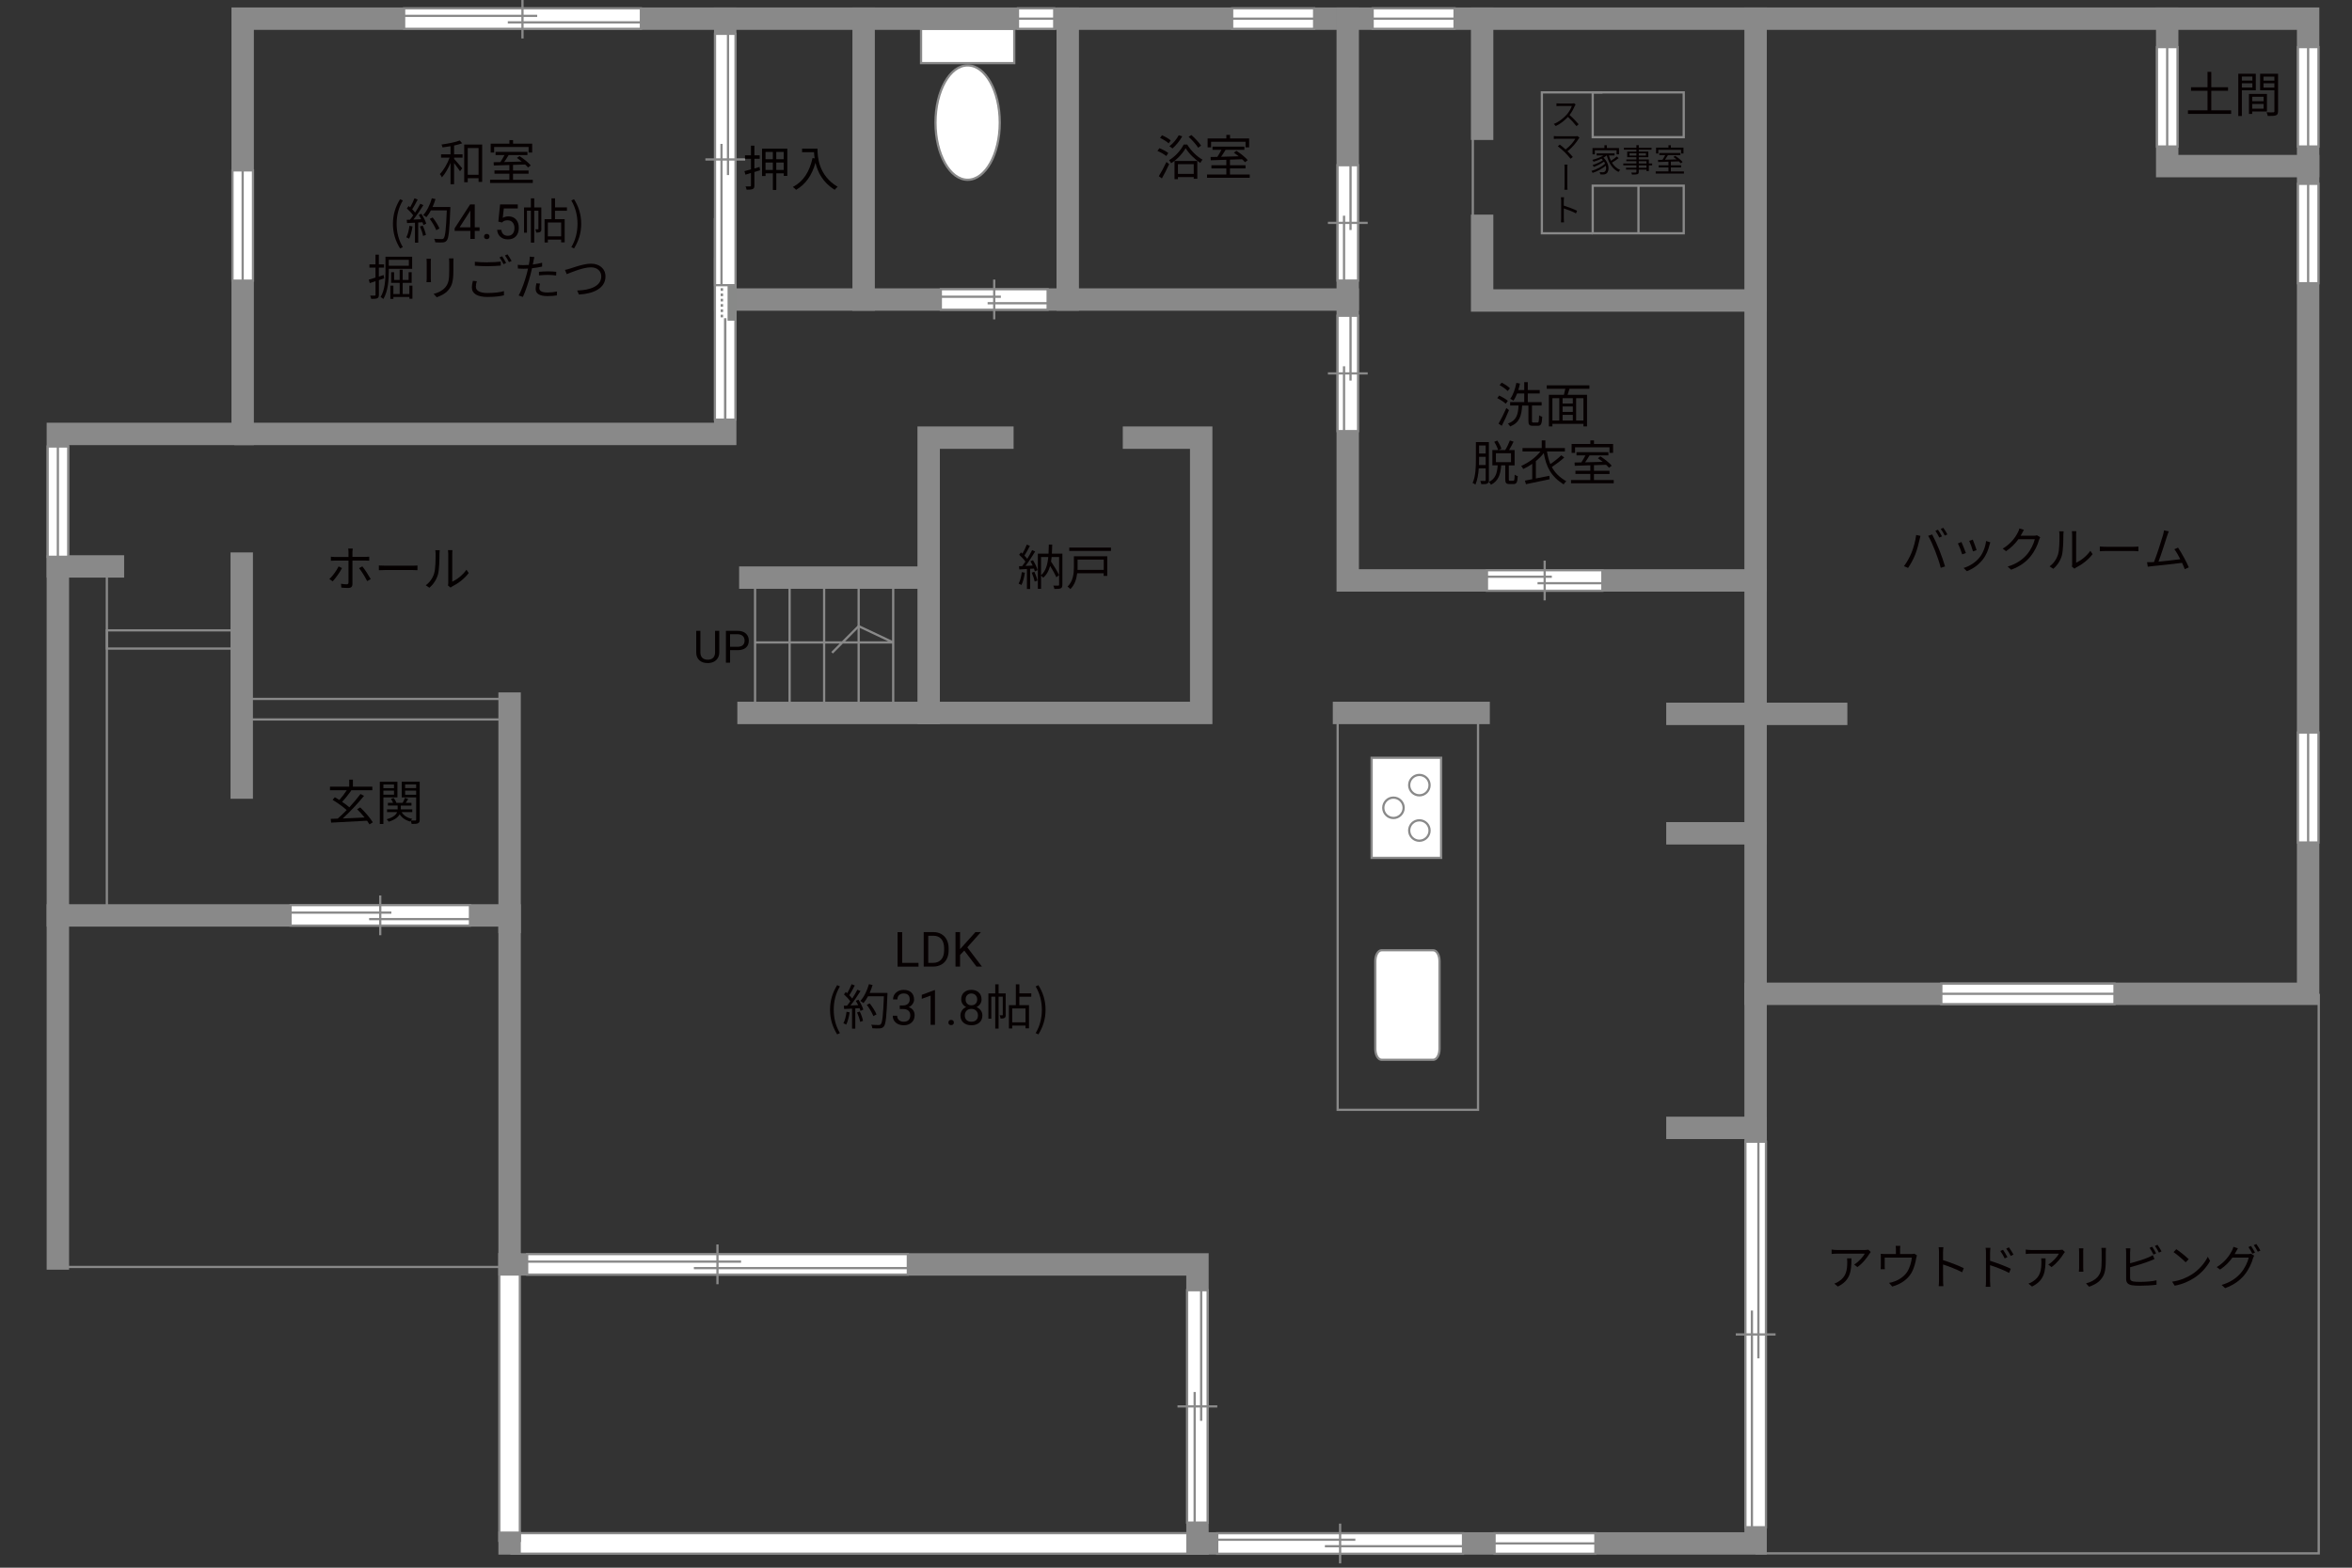 <?xml version="1.0" encoding="UTF-8"?><svg xmlns="http://www.w3.org/2000/svg" viewBox="0 0 630 420"><rect x="0" y="0" width="630" height="420" fill="#333333" stroke="none"/><defs><style>.cls-1,.cls-2,.cls-3,.cls-4,.cls-5,.cls-6,.cls-7{fill:none;}.cls-1,.cls-8,.cls-9,.cls-10,.cls-11{stroke-width:0px;}.cls-12,.cls-2,.cls-4,.cls-5,.cls-7{stroke:#898989;}.cls-12,.cls-4{stroke-width:.6px;}.cls-12,.cls-9{fill:#fff;}.cls-2,.cls-3,.cls-6{stroke-width:.65px;}.cls-3,.cls-6{stroke:#888988;}.cls-5{stroke-width:.61px;}.cls-6{stroke-dasharray:0 0 0 0 .71 0 0 .71;}.cls-8{fill:#888988;}.cls-10{fill:#040000;}.cls-11{fill:#060001;}.cls-7{stroke-linecap:square;stroke-width:6px;}</style></defs><g id="_图层_1"><path class="cls-11" d="m513.25,143.32l1.16.25c-.08.29-.18.66-.23.94-.18.82-.64,2.74-1.18,4.07-.48,1.2-1.18,2.53-1.91,3.57l-1.1-.47c.82-1.08,1.55-2.44,2-3.54.56-1.34,1.1-3.31,1.27-4.82Zm3.24.22l1.05-.35c.52.94,1.35,2.73,1.9,4.11.53,1.29,1.22,3.28,1.56,4.45l-1.16.38c-.32-1.33-.92-3.08-1.47-4.47-.52-1.34-1.31-3.15-1.89-4.11Zm3.67.17l-.7.31c-.26-.53-.7-1.31-1.05-1.81l.69-.29c.33.46.81,1.25,1.07,1.78Zm1.46-.53l-.7.31c-.29-.57-.7-1.3-1.08-1.79l.69-.29c.35.47.85,1.29,1.09,1.77Z"/><path class="cls-11" d="m526.58,148.16l-.99.36c-.19-.68-.9-2.47-1.16-2.93l.96-.38c.26.56.94,2.26,1.18,2.94Zm6.34-2.21c-.35,1.43-.91,2.82-1.85,3.99-1.2,1.53-2.78,2.54-4.24,3.09l-.86-.87c1.51-.44,3.16-1.43,4.23-2.77.92-1.13,1.6-2.78,1.79-4.45l1.12.35c-.09.27-.14.48-.19.65Zm-3.48,1.43l-.96.34c-.14-.58-.74-2.24-1.01-2.82l.95-.33c.22.52.86,2.24,1.03,2.81Z"/><path class="cls-11" d="m541.55,142.98c-.09.18-.19.36-.31.55h3.52c.35,0,.64-.04.85-.13l.87.53c-.1.18-.23.48-.3.69-.35,1.31-1.16,3.07-2.31,4.47-1.18,1.44-2.73,2.64-5.17,3.54l-.94-.84c2.38-.7,4-1.89,5.19-3.26,1.01-1.2,1.81-2.87,2.08-4.06h-4.39c-.79,1.09-1.89,2.25-3.3,3.2l-.9-.68c2.24-1.34,3.52-3.22,4.08-4.39.13-.22.33-.69.4-1.03l1.21.39c-.22.34-.46.78-.57,1.03Z"/><path class="cls-11" d="m551.26,148.52c.38-1.18.39-3.78.39-5.23,0-.39-.04-.68-.09-.95h1.2c-.01.16-.07.55-.07.94,0,1.44-.05,4.23-.4,5.53-.39,1.39-1.22,2.67-2.31,3.58l-.98-.66c1.09-.78,1.87-1.94,2.26-3.2Zm3.78,2.54v-7.79c0-.49-.07-.87-.08-.96h1.2c-.01.09-.05.47-.05.96v7.5c1.2-.55,2.79-1.73,3.8-3.2l.61.88c-1.12,1.52-2.92,2.86-4.43,3.6-.21.12-.35.22-.44.3l-.69-.57c.05-.21.09-.47.09-.73Z"/><path class="cls-11" d="m564.27,146.49h7.12c.65,0,1.12-.04,1.4-.07v1.27c-.26-.01-.81-.07-1.39-.07h-7.14c-.71,0-1.4.03-1.81.07v-1.27c.39.03,1.08.07,1.81.07Z"/><path class="cls-11" d="m580.48,143.57c-.38,1.22-1.66,5.21-2.31,6.9,1.91-.18,4.41-.46,5.84-.65-.52-1.03-1.1-2.04-1.59-2.67l.98-.44c.92,1.34,2.34,3.95,2.89,5.29l-1.09.49c-.17-.47-.42-1.07-.72-1.7-2,.26-6.36.74-8.1.9-.33.03-.7.09-1.08.14l-.2-1.21c.39.01.83,0,1.21-.01.2-.01.42-.03.65-.04.73-1.79,2.05-5.95,2.42-7.23.16-.6.21-.91.25-1.25l1.3.26c-.13.32-.27.66-.44,1.21Z"/><path class="cls-11" d="m500.75,335.88c-.52.88-1.75,2.56-3.24,3.59l-.86-.69c1.2-.69,2.42-2.11,2.85-2.91h-7.41c-.48,0-.98.03-1.48.08v-1.18c.45.07,1,.12,1.48.12h7.46c.25,0,.71-.04.91-.08l.64.61c-.09.13-.26.33-.35.47Zm-8.46,8.8l-.96-.78c.36-.12.81-.33,1.17-.58,2.02-1.24,2.3-3.08,2.3-5.25,0-.31-.01-.6-.05-.94h1.17c0,3.52-.31,5.9-3.63,7.55Z"/><path class="cls-11" d="m508.95,334.76v1.21h2.91c.48,0,.73-.04.9-.1l.7.44c-.06.19-.14.53-.19.78-.17,1.04-.55,2.67-1.27,3.91-.98,1.7-2.77,3.03-5.15,3.68l-.85-.98c.44-.06.94-.21,1.35-.36,1.3-.42,2.73-1.39,3.52-2.61.7-1.11,1.12-2.68,1.23-3.8h-7.27v2.33c0,.23.01.57.05.78h-1.13c.03-.23.04-.58.04-.83v-2.29c0-.27,0-.71-.04-1,.38.04.75.05,1.21.05h2.87v-1.21c0-.27-.01-.57-.06-.97h1.25c-.06.4-.08.7-.08.97Z"/><path class="cls-11" d="m519.38,335.49c0-.36-.03-.95-.1-1.35h1.27c-.04.4-.09.96-.09,1.35v2.12c1.72.52,4.19,1.46,5.55,2.14l-.44,1.11c-1.42-.77-3.67-1.64-5.11-2.09.01,1.95.01,3.91.01,4.29,0,.4.03,1.1.08,1.53h-1.26c.06-.42.09-1.05.09-1.53v-7.57Z"/><path class="cls-11" d="m531.96,335.66c0-.36-.03-.95-.1-1.35h1.29c-.05.4-.09.96-.09,1.35v2.12c1.72.53,4.17,1.46,5.55,2.14l-.46,1.11c-1.4-.77-3.65-1.62-5.1-2.08v4.28c0,.42.04,1.12.08,1.53h-1.25c.05-.42.08-1.05.08-1.53v-7.57Zm5.75,1.14l-.74.34c-.32-.68-.73-1.39-1.16-1.98l.71-.33c.33.48.88,1.35,1.18,1.96Zm1.61-.69l-.73.36c-.35-.69-.77-1.38-1.21-1.95l.72-.34c.34.46.91,1.33,1.22,1.92Z"/><path class="cls-11" d="m552.75,335.88c-.52.88-1.76,2.56-3.24,3.59l-.86-.69c1.2-.69,2.42-2.11,2.85-2.91h-7.41c-.48,0-.98.03-1.48.08v-1.18c.45.07,1,.12,1.48.12h7.46c.25,0,.71-.04.91-.08l.64.61c-.09.13-.26.33-.35.47Zm-8.46,8.8l-.96-.78c.36-.12.81-.33,1.17-.58,2.02-1.24,2.3-3.08,2.3-5.25,0-.31-.01-.6-.05-.94h1.17c0,3.52-.31,5.9-3.63,7.55Z"/><path class="cls-11" d="m558,335.37v4.34c0,.33.03.75.05.99h-1.2c.03-.19.06-.61.06-1v-4.33c0-.23-.03-.69-.05-.94h1.18c-.03.25-.05.62-.05.94Zm6.05.09v2.11c0,3.12-.43,4.15-1.37,5.26-.85,1.01-2.15,1.57-3.09,1.9l-.84-.9c1.2-.3,2.3-.82,3.11-1.73.92-1.08,1.08-2.13,1.08-4.59v-2.05c0-.44-.03-.81-.07-1.13h1.22c-.03.33-.04.69-.04,1.13Z"/><path class="cls-11" d="m570.56,335.5v2.94c1.53-.38,3.59-1,4.94-1.59.39-.17.78-.36,1.14-.58l.46,1.04c-.36.16-.83.36-1.22.51-1.46.58-3.71,1.27-5.32,1.69v2.86c0,.66.27.83.91.96.4.07,1.08.1,1.72.1,1.38,0,3.37-.13,4.45-.42v1.18c-1.13.17-3.08.27-4.5.27-.77,0-1.55-.04-2.08-.13-1-.18-1.56-.64-1.56-1.69v-7.15c0-.31-.03-.75-.08-1.05h1.21c-.04.3-.06.69-.06,1.05Zm6.97.29l-.7.33c-.26-.53-.7-1.31-1.05-1.81l.69-.3c.33.47.79,1.26,1.07,1.78Zm1.46-.53l-.7.33c-.29-.57-.71-1.3-1.08-1.79l.69-.3c.34.48.84,1.29,1.09,1.77Z"/><path class="cls-11" d="m587.03,341.48c2-1.26,3.59-3.19,4.34-4.78l.62,1.11c-.88,1.62-2.4,3.39-4.37,4.63-1.3.82-2.94,1.61-5.11,2.01l-.69-1.07c2.28-.34,3.96-1.13,5.2-1.9Zm-.77-4.12l-.82.82c-.65-.68-2.28-2.07-3.24-2.72l.74-.79c.92.61,2.59,1.96,3.32,2.69Z"/><path class="cls-11" d="m598.87,335.44c-.09.18-.19.36-.3.55h3.52c.35,0,.64-.04.84-.12l.86.52c-.1.18-.23.48-.3.69-.35,1.31-1.14,3.07-2.3,4.49-1.18,1.44-2.74,2.63-5.17,3.54l-.95-.86c2.39-.7,4.02-1.87,5.2-3.26,1-1.18,1.81-2.87,2.07-4.06h-4.38c-.79,1.11-1.87,2.26-3.3,3.2l-.9-.66c2.24-1.34,3.51-3.24,4.08-4.39.13-.23.32-.7.4-1.04l1.2.4c-.21.34-.44.78-.57,1.01Zm5.14.14l-.7.31c-.26-.52-.7-1.31-1.05-1.79l.69-.3c.33.47.79,1.25,1.07,1.78Zm1.46-.53l-.7.31c-.29-.56-.71-1.3-1.08-1.78l.69-.3c.34.48.85,1.29,1.09,1.77Z"/><polyline class="cls-5" points="621.09 266.25 621.09 416.16 470.25 416.16"/></g><g id="kan"><line class="cls-4" x1="28.62" y1="153.75" x2="28.62" y2="245.25"/><rect class="cls-4" x="28.62" y="168.88" width="36.12" height="4.88"/><rect class="cls-4" x="64.75" y="187.25" width="71.75" height="5.5"/><line class="cls-4" x1="202.25" y1="189.5" x2="202.25" y2="157.12"/><line class="cls-4" x1="211.5" y1="189.5" x2="211.5" y2="157.12"/><line class="cls-4" x1="220.75" y1="189.5" x2="220.75" y2="157.12"/><line class="cls-4" x1="230" y1="189.5" x2="230" y2="157.12"/><line class="cls-4" x1="239.25" y1="189.5" x2="239.25" y2="157.12"/><polyline class="cls-4" points="202.25 172.12 239.25 172.12 230 167.75 222.88 174.88"/><line class="cls-4" x1="15.5" y1="339.43" x2="136.5" y2="339.43"/></g><g id="_外壁"><polygon class="cls-12" points="137 416.25 137 410.75 323.5 410.75 323.5 416.25 137 416.25 137 416.25"/><polygon class="cls-12" points="133.75 412.81 133.75 336 139.25 336 139.25 412.81 133.75 412.81 133.75 412.81"/><polygon class="cls-7" points="81.25 5 618.25 5 618.25 266.25 470.25 266.25 470.25 413.5 320.75 413.5 320.75 338.75 136.5 338.75 136.5 245.25 15.5 245.25 15.5 116.25 65 116.25 65 5 81.25 5"/><line class="cls-7" x1="15.5" y1="245.25" x2="15.5" y2="337.16"/><polyline class="cls-7" points="136.5 413.31 136.5 413.5 136.5 413.5"/><line class="cls-7" x1="470.25" y1="266.25" x2="470.25" y2="5"/><line class="cls-7" x1="470.25" y1="302.17" x2="449.31" y2="302.17"/><line class="cls-7" x1="470.25" y1="223.25" x2="449.31" y2="223.25"/><line class="cls-7" x1="491.83" y1="191.25" x2="449.31" y2="191.25"/><line class="cls-7" x1="396.06" y1="191" x2="360" y2="191"/><polyline class="cls-7" points="470.25 155.5 361 155.5 361 5"/><line class="cls-7" x1="397" y1="5" x2="397" y2="34.5"/><polyline class="cls-7" points="397 60.5 397 80.5 470.25 80.5"/><polyline class="cls-7" points="361 80.25 194.25 80.25 194.25 5"/><polyline class="cls-7" points="194.25 72.08 194.25 116.25 65.75 116.25"/><polyline class="cls-7" points="303.75 117.25 321.75 117.25 321.75 191 200.5 191"/><polyline class="cls-7" points="248.75 191 248.75 117.25 268.5 117.25"/><line class="cls-7" x1="248.75" y1="154.75" x2="200.98" y2="154.75"/><line class="cls-7" x1="136.5" y1="247" x2="136.5" y2="188.5"/><line class="cls-7" x1="64.75" y1="211" x2="64.75" y2="151"/><line class="cls-7" x1="15.5" y1="151.75" x2="30.25" y2="151.75"/><polyline class="cls-7" points="580.5 5 580.5 44.5 618.25 44.5"/><line class="cls-7" x1="231.33" y1="80.25" x2="231.33" y2="5"/><line class="cls-7" x1="286" y1="80.25" x2="286" y2="5"/><rect class="cls-4" x="358.3" y="191" width="37.6" height="106.33"/><line class="cls-4" x1="394.5" y1="58.17" x2="394.5" y2="36.33"/><rect class="cls-4" x="426.62" y="24.75" width="24.38" height="12"/><rect class="cls-4" x="426.62" y="49.75" width="24.38" height="12.75"/><line class="cls-4" x1="438.88" y1="49.75" x2="438.88" y2="62.5"/><polyline class="cls-4" points="426.62 62.5 413 62.5 413 24.75 429.25 24.75"/></g><g id="_建距"><polygon class="cls-12" points="330.04 5 330.04 7.73 352 7.73 352 2.23 330.04 2.23 330.04 5"/><line class="cls-4" x1="352" y1="5" x2="330.04" y2="5"/><polygon class="cls-12" points="15.5 119.62 12.77 119.62 12.77 149.17 18.27 149.17 18.27 119.62 15.5 119.62"/><line class="cls-4" x1="15.5" y1="149.17" x2="15.5" y2="119.62"/><polygon class="cls-12" points="65 45.65 62.27 45.65 62.27 75.19 67.77 75.19 67.77 45.65 65 45.65"/><line class="cls-4" x1="65" y1="75.19" x2="65" y2="45.65"/><polygon class="cls-12" points="367.67 5 367.67 7.73 389.62 7.73 389.62 2.23 367.67 2.23 367.67 5"/><line class="cls-4" x1="389.62" y1="5" x2="367.67" y2="5"/><polygon class="cls-12" points="618.25 12.62 615.52 12.62 615.52 39.25 621.02 39.25 621.02 12.62 618.25 12.62"/><line class="cls-4" x1="618.25" y1="39.25" x2="618.25" y2="12.62"/><polygon class="cls-12" points="580.5 12.62 577.77 12.62 577.77 39.25 583.27 39.25 583.27 12.62 580.5 12.62"/><line class="cls-4" x1="580.5" y1="39.25" x2="580.5" y2="12.62"/><polygon class="cls-12" points="618.25 49.25 615.52 49.25 615.52 75.88 621.02 75.88 621.02 49.25 618.25 49.25"/><line class="cls-4" x1="618.25" y1="75.88" x2="618.25" y2="49.25"/><polygon class="cls-12" points="618.25 196.25 615.52 196.25 615.52 225.71 621.02 225.71 621.02 196.25 618.25 196.25"/><line class="cls-4" x1="618.25" y1="225.71" x2="618.25" y2="196.25"/><polygon class="cls-12" points="566.38 266.25 566.38 263.52 520 263.52 520 269.02 566.38 269.02 566.38 266.25"/><line class="cls-4" x1="520" y1="266.25" x2="566.38" y2="266.25"/><polygon class="cls-12" points="427.33 413.5 427.33 410.77 400.33 410.77 400.33 416.27 427.33 416.27 427.33 413.5"/><line class="cls-4" x1="400.33" y1="413.5" x2="427.33" y2="413.5"/><polygon class="cls-12" points="272.67 5 272.67 7.73 282.38 7.73 282.38 2.23 272.67 2.23 272.67 5"/><line class="cls-4" x1="282.38" y1="5" x2="272.67" y2="5"/><path class="cls-12" d="m383.9,283.93c.94,0,1.68-1.29,1.68-2.88v-23.58c0-1.59-.75-2.89-1.68-2.89h-13.82c-.93,0-1.69,1.3-1.69,2.89v23.58c0,1.59.76,2.88,1.69,2.88h13.82Z"/><rect class="cls-12" x="367.4" y="203.02" width="18.62" height="26.81"/><path class="cls-12" d="m380.19,219.77c-1.51,0-2.73,1.22-2.73,2.73s1.22,2.74,2.73,2.74,2.73-1.23,2.73-2.74-1.22-2.73-2.73-2.73Z"/><path class="cls-12" d="m380.19,207.61c-1.51,0-2.73,1.23-2.73,2.74s1.22,2.73,2.73,2.73,2.73-1.22,2.73-2.73-1.22-2.74-2.73-2.74Z"/><path class="cls-12" d="m373.24,213.69c-1.51,0-2.72,1.23-2.72,2.73s1.22,2.73,2.72,2.73,2.74-1.23,2.74-2.73-1.23-2.73-2.74-2.73Z"/><polygon class="cls-12" points="252.01 80.25 252.01 82.98 280.62 82.98 280.62 77.48 252.01 77.48 252.01 80.25"/><line class="cls-4" x1="266.31" y1="74.9" x2="266.31" y2="85.56"/><line class="cls-4" x1="268.09" y1="79.5" x2="252.01" y2="79.5"/><line class="cls-4" x1="280.62" y1="81.24" x2="264.54" y2="81.24"/><polygon class="cls-12" points="361 44.26 358.27 44.26 358.27 75.17 363.77 75.17 363.77 44.26 361 44.26"/><line class="cls-4" x1="366.35" y1="59.71" x2="355.69" y2="59.71"/><line class="cls-4" x1="361.75" y1="61.62" x2="361.75" y2="44.26"/><line class="cls-4" x1="360.01" y1="75.17" x2="360.01" y2="57.79"/><polygon class="cls-12" points="361 84.59 358.27 84.59 358.27 115.5 363.77 115.5 363.77 84.59 361 84.59"/><line class="cls-4" x1="366.35" y1="100.04" x2="355.69" y2="100.04"/><line class="cls-4" x1="361.75" y1="101.96" x2="361.75" y2="84.59"/><line class="cls-4" x1="360.01" y1="115.5" x2="360.01" y2="98.13"/><polygon class="cls-12" points="429.21 155.5 429.21 152.77 398.29 152.77 398.29 158.27 429.21 158.27 429.21 155.5"/><line class="cls-4" x1="413.75" y1="160.85" x2="413.75" y2="150.19"/><line class="cls-4" x1="411.84" y1="156.25" x2="429.21" y2="156.25"/><line class="cls-4" x1="398.29" y1="154.51" x2="415.67" y2="154.51"/><polygon class="cls-12" points="108.25 5 108.25 7.73 171.67 7.73 171.67 2.23 108.25 2.23 108.25 5"/><line class="cls-4" x1="139.95" y1="-.35" x2="139.95" y2="10.31"/><line class="cls-4" x1="143.89" y1="4.25" x2="108.25" y2="4.25"/><line class="cls-4" x1="171.67" y1="5.99" x2="136.02" y2="5.99"/><polygon class="cls-12" points="470.25 305.87 467.52 305.87 467.52 409.17 473.02 409.17 473.02 305.87 470.25 305.87"/><line class="cls-4" x1="475.6" y1="357.51" x2="464.94" y2="357.51"/><line class="cls-4" x1="471" y1="363.92" x2="471" y2="305.87"/><line class="cls-4" x1="469.26" y1="409.17" x2="469.26" y2="351.11"/><polygon class="cls-12" points="391.88 413.5 391.88 410.77 326.04 410.77 326.04 416.27 391.88 416.27 391.88 413.5"/><line class="cls-4" x1="358.96" y1="418.85" x2="358.96" y2="408.19"/><line class="cls-4" x1="354.88" y1="414.25" x2="391.88" y2="414.25"/><line class="cls-4" x1="326.04" y1="412.51" x2="363.04" y2="412.51"/><polygon class="cls-12" points="320.75 407.92 323.48 407.92 323.48 345.66 317.98 345.66 317.98 407.92 320.75 407.92"/><line class="cls-4" x1="315.4" y1="376.79" x2="326.06" y2="376.79"/><line class="cls-4" x1="320" y1="372.93" x2="320" y2="407.92"/><line class="cls-4" x1="321.74" y1="345.66" x2="321.74" y2="380.65"/><polygon class="cls-12" points="141.2 338.75 141.2 341.48 243.17 341.48 243.17 335.98 141.2 335.98 141.2 338.75"/><line class="cls-1" x1="243.17" y1="338.75" x2="141.2" y2="338.75"/><line class="cls-4" x1="192.18" y1="333.4" x2="192.18" y2="344.06"/><line class="cls-9" x1="198.5" y1="338" x2="141.2" y2="338"/><line class="cls-4" x1="198.5" y1="338" x2="141.2" y2="338"/><line class="cls-4" x1="243.17" y1="339.74" x2="185.86" y2="339.74"/><polygon class="cls-12" points="77.83 245.25 77.83 247.98 125.88 247.98 125.88 242.48 77.83 242.48 77.83 245.25"/><line class="cls-1" x1="125.88" y1="245.25" x2="77.83" y2="245.25"/><line class="cls-4" x1="101.85" y1="239.9" x2="101.85" y2="250.56"/><line class="cls-9" x1="104.83" y1="244.5" x2="77.83" y2="244.5"/><line class="cls-4" x1="104.83" y1="244.5" x2="77.83" y2="244.5"/><line class="cls-4" x1="125.88" y1="246.24" x2="98.87" y2="246.24"/><polygon class="cls-12" points="194.22 58.75 191.49 58.75 191.49 112.43 196.99 112.43 196.99 58.75 194.22 58.75"/><rect class="cls-8" x="195.21" y="58.75" width="1.78" height="26.84"/><rect class="cls-3" x="195.21" y="58.75" width="1.78" height="26.84"/><line class="cls-6" x1="193.36" y1="58.75" x2="193.36" y2="85.59"/><path class="cls-9" d="m194.25,85.59l-.07,26.84.07-26.84Z"/><line class="cls-2" x1="194.25" y1="85.25" x2="194.25" y2="112.5"/><rect class="cls-12" x="246.71" y="7.75" width="24.97" height="9.16"/><path class="cls-12" d="m267.8,32.85c0-8.46-3.85-15.33-8.61-15.33s-8.61,6.87-8.61,15.33,3.85,15.32,8.61,15.32,8.61-6.86,8.61-15.32Z"/><polygon class="cls-12" points="194.25 9.06 191.52 9.06 191.52 76.4 197.02 76.4 197.02 9.06 194.25 9.06"/><line class="cls-4" x1="199.6" y1="42.72" x2="188.94" y2="42.72"/><line class="cls-4" x1="195" y1="46.9" x2="195" y2="9.06"/><line class="cls-4" x1="193.26" y1="76.4" x2="193.26" y2="38.55"/><path class="cls-11" d="m403.33,108.17c-.48-.47-1.47-1.11-2.28-1.51l.53-.69c.79.38,1.81.96,2.31,1.42l-.57.78Zm.87,1.7c-.55,1.36-1.3,2.99-1.94,4.21l-.86-.58c.6-1.03,1.46-2.73,2.09-4.19l.7.56Zm-.35-5.11c-.46-.49-1.4-1.16-2.18-1.59l.57-.65c.78.39,1.74,1.01,2.21,1.5l-.6.74Zm7.98,8.45c.33,0,.39-.27.43-1.95.21.17.58.34.84.4-.09,1.91-.31,2.42-1.18,2.42h-1.31c-.96,0-1.21-.29-1.21-1.29v-4.13h-1.68c-.18,2.77-.69,4.58-3.22,5.6-.1-.23-.38-.6-.6-.77,2.33-.86,2.72-2.42,2.86-4.84h-2.26v-.92h3.78v-2.31h-1.9c-.3.74-.62,1.42-1,1.94-.2-.14-.61-.42-.85-.52.78-1.03,1.33-2.64,1.64-4.26l.96.18c-.12.6-.26,1.18-.44,1.74h1.59v-2.12h.95v2.12h3.2v.92h-3.2v2.31h3.71v.92h-2.59v4.12c0,.36.05.43.38.43h1.1Z"/><path class="cls-11" d="m420.4,104.16c-.16.55-.34,1.13-.51,1.62h5.21v8.46h-.97v-.69h-8.31v.69h-.94v-8.46h4.02c.14-.49.27-1.09.38-1.62h-4.98v-.92h11.43v.92h-5.33Zm-4.58,8.5h1.85v-5.98h-1.85v5.98Zm5.47-5.98h-2.74v1.43h2.74v-1.43Zm0,2.22h-2.74v1.46h2.74v-1.46Zm-2.74,3.76h2.74v-1.51h-2.74v1.51Zm5.58-5.98h-1.95v5.98h1.95v-5.98Z"/><path class="cls-11" d="m398.82,128.62c0,.49-.12.77-.43.92-.3.17-.78.18-1.61.18-.04-.23-.16-.64-.27-.88.56.01,1.08.01,1.22.01.17-.01.22-.08.22-.25v-3.12h-1.85c-.1,1.52-.35,3.12-.9,4.35-.17-.14-.53-.36-.75-.44.83-1.82.88-4.41.88-6.31v-4.64h3.48v10.17Zm-.87-4.03v-2.21h-1.77v.71c0,.46,0,.96-.03,1.5h1.79Zm-1.77-5.25v2.16h1.77v-2.16h-1.77Zm9.19,9.45c.26,0,.31-.21.34-1.61.21.16.58.31.84.38-.09,1.68-.34,2.12-1.11,2.12h-1.12c-.9,0-1.12-.3-1.12-1.26v-3.74h-1.09c-.18,2.33-.69,4.16-2.74,5.19-.1-.23-.38-.57-.58-.74,1.85-.86,2.22-2.46,2.38-4.45h-1.43v-4.11h1.55c-.18-.6-.61-1.52-1.05-2.21l.82-.33c.47.69.94,1.6,1.1,2.2l-.75.34h1.78c.46-.73.96-1.79,1.24-2.57l.99.33c-.38.75-.79,1.59-1.2,2.25h1.48v4.11h-1.55v3.74c0,.34.04.38.31.38h.91Zm-4.68-4.98h4.04v-2.38h-4.04v2.38Z"/><path class="cls-11" d="m419.01,122.56c-.96.87-2.28,1.87-3.34,2.56.81,1.5,2,2.73,3.88,3.82-.26.18-.57.55-.7.85-3.45-2.18-4.68-4.72-5.34-8.4-.58.77-1.31,1.5-2.12,2.15v4.64c1.14-.22,2.41-.47,3.61-.71l.09.92c-2.24.48-4.65.98-6.34,1.33l-.29-.96c.56-.1,1.22-.23,1.96-.38v-4.11c-.75.53-1.57,1-2.41,1.38-.12-.25-.38-.62-.55-.83,2.02-.87,3.99-2.34,5.16-3.87h-4.8v-.91h5.15v-2.05h.97v2.05h5.23v.91h-4.8c.21,1.27.49,2.38.91,3.38,1-.68,2.17-1.61,2.91-2.35l.81.6Z"/><path class="cls-11" d="m432.25,128.6v.87h-11.44v-.87h5.17v-1.62h-3.99v-.86h3.99v-1.46c-1.57.05-3.03.09-4.17.13l-.05-.88c.53-.01,1.14-.01,1.81-.03.38-.56.79-1.27,1.1-1.88h-2.39v-.86h8.54v.86h-5.04c-.36.61-.79,1.29-1.2,1.86,1.46-.04,3.09-.08,4.72-.13-.43-.35-.88-.69-1.3-.98l.69-.48c1.09.69,2.41,1.74,3.02,2.5l-.73.55c-.2-.23-.46-.51-.77-.79-1.08.04-2.18.08-3.25.1v1.5h4.16v.86h-4.16v1.62h5.29Zm-10.36-7.27h-.92v-2.39h5.02v-.96h.97v.96h5.12v2.39h-.96v-1.5h-9.23v1.5Z"/><path class="cls-11" d="m597.63,29.56v.95h-11.57v-.95h5.24v-5.24h-4.42v-.95h4.42v-4.12h1.01v4.12h4.49v.95h-4.49v5.24h5.32Z"/><path class="cls-11" d="m600.5,24.19v6.89h-.96v-11.32h4.69v4.43h-3.73Zm0-3.68v1.08h2.81v-1.08h-2.81Zm2.81,2.94v-1.14h-2.81v1.14h2.81Zm-.04,6.42v.65h-.87v-5.36h4.82v4.71h-3.95Zm0-3.95v1.2h3.05v-1.2h-3.05Zm3.05,3.19v-1.26h-3.05v1.26h3.05Zm3.87.69c0,.61-.14.94-.57,1.1-.42.16-1.11.17-2.18.17-.04-.27-.2-.73-.34-.99.79.04,1.59.03,1.82.01.22,0,.3-.08.3-.31v-5.58h-3.83v-4.45h4.81v10.04Zm-3.89-9.28v1.08h2.91v-1.08h-2.91Zm2.91,2.95v-1.16h-2.91v1.16h2.91Z"/></g><g id="_文字"><path class="cls-11" d="m241.65,257.97h4.38v1h-5.61v-9.24h1.23v8.25Z"/><path class="cls-11" d="m247.42,258.96v-9.24h2.61c.8,0,1.51.18,2.13.53.62.36,1.09.86,1.43,1.52.34.66.51,1.41.51,2.26v.59c0,.87-.17,1.64-.5,2.29-.34.66-.82,1.16-1.44,1.51-.62.35-1.35.53-2.18.54h-2.56Zm1.22-8.25v7.25h1.28c.94,0,1.67-.29,2.19-.88.52-.58.78-1.42.78-2.5v-.54c0-1.05-.25-1.87-.74-2.45s-1.19-.88-2.1-.89h-1.42Z"/><path class="cls-11" d="m258.29,254.67l-1.13,1.17v3.12h-1.22v-9.24h1.22v4.57l4.11-4.57h1.47l-3.64,4.08,3.92,5.16h-1.46l-3.28-4.3Z"/><path class="cls-11" d="m222.33,270.52c0-2.55.72-4.65,1.91-6.59l.74.34c-1.13,1.86-1.66,4.04-1.66,6.25s.53,4.41,1.66,6.25l-.74.35c-1.2-1.95-1.91-4.04-1.91-6.6Z"/><path class="cls-11" d="m227.58,271.21c-.18,1.22-.49,2.47-.92,3.3-.16-.12-.55-.3-.75-.36.43-.79.7-1.95.84-3.09l.83.16Zm2.38-3.37c.53.83,1.1,1.94,1.29,2.64l-.77.36c-.05-.22-.13-.47-.25-.74l-1.13.07v5.41h-.87v-5.36l-2.12.1-.08-.87c.26,0,.56-.01.86-.03.29-.34.58-.73.87-1.16-.4-.58-1.09-1.31-1.7-1.86l.49-.64c.13.1.26.22.39.34.43-.73.88-1.7,1.16-2.42l.86.33c-.44.87-.99,1.91-1.48,2.61.31.31.58.62.79.9.53-.82,1.03-1.66,1.39-2.37l.83.36c-.75,1.22-1.79,2.76-2.69,3.87.65-.03,1.36-.06,2.08-.09-.2-.4-.42-.81-.64-1.16l.72-.31Zm.34,3.16c.38.79.75,1.82.87,2.5l-.77.26c-.12-.68-.48-1.72-.83-2.52l.73-.23Zm7.4-4.49c-.23,5.82-.42,7.84-.95,8.48-.3.38-.58.47-1.08.52-.43.04-1.22.03-2-.03-.03-.27-.13-.69-.31-.95.87.08,1.66.08,1.99.08.25,0,.42-.03.56-.2.43-.44.65-2.42.85-7.49h-4.26c-.36.69-.78,1.31-1.21,1.82-.18-.16-.61-.44-.85-.57,1-1.08,1.83-2.78,2.31-4.5l.98.22c-.22.73-.48,1.44-.79,2.12h4.77v.49Zm-3.76,5.72c-.3-.79-1.03-2.08-1.76-3.03l.78-.38c.73.91,1.51,2.14,1.82,2.96l-.84.44Z"/><path class="cls-11" d="m241,269.37h.88c.55,0,.99-.15,1.31-.44s.48-.67.48-1.15c0-1.08-.54-1.62-1.62-1.62-.51,0-.91.15-1.22.44s-.45.67-.45,1.15h-1.17c0-.73.27-1.34.8-1.82s1.22-.73,2.04-.73c.87,0,1.56.23,2.05.69s.74,1.1.74,1.92c0,.4-.13.79-.39,1.17-.26.38-.61.66-1.06.84.51.16.9.43,1.18.8s.42.83.42,1.36c0,.83-.27,1.49-.81,1.97-.54.49-1.25.73-2.11.73s-1.57-.23-2.12-.7-.82-1.09-.82-1.86h1.18c0,.49.16.88.48,1.17s.74.44,1.28.44c.57,0,1-.15,1.3-.44.3-.3.45-.72.45-1.28s-.17-.95-.5-1.24-.81-.44-1.43-.44h-.88v-.96Z"/><path class="cls-11" d="m250.45,274.56h-1.18v-7.83l-2.37.87v-1.07l3.36-1.26h.18v9.29Z"/><path class="cls-11" d="m254.04,273.95c0-.2.06-.37.18-.51s.3-.2.54-.2.42.07.55.2.19.3.19.51-.06.36-.19.49c-.12.13-.31.2-.55.2s-.42-.07-.54-.2c-.12-.13-.18-.29-.18-.49Z"/><path class="cls-11" d="m262.92,267.73c0,.46-.12.87-.36,1.23-.24.36-.57.64-.99.84.48.21.86.51,1.15.91.28.4.42.85.42,1.35,0,.8-.27,1.44-.81,1.91-.54.47-1.25.71-2.13.71s-1.6-.24-2.14-.71c-.54-.48-.8-1.11-.8-1.91,0-.5.14-.95.41-1.35.27-.4.65-.71,1.13-.91-.41-.2-.73-.48-.97-.84-.24-.36-.36-.77-.36-1.23,0-.78.25-1.4.75-1.85.5-.46,1.16-.69,1.97-.69s1.47.23,1.97.69.75,1.08.75,1.85Zm-.96,4.31c0-.52-.16-.94-.49-1.26-.33-.33-.76-.49-1.29-.49s-.95.16-1.27.48-.48.75-.48,1.27.16.94.47,1.24c.31.3.74.45,1.3.45s.98-.15,1.29-.45c.31-.3.47-.71.47-1.23Zm-1.76-5.88c-.46,0-.83.14-1.12.43-.29.29-.43.67-.43,1.17s.14.85.42,1.14.66.43,1.13.43.85-.14,1.13-.43.42-.67.42-1.14-.15-.85-.44-1.15c-.29-.3-.66-.44-1.11-.44Z"/><path class="cls-11" d="m269.39,271.89c0,.39-.05.65-.3.81-.25.16-.58.18-1.08.18-.03-.25-.13-.62-.25-.87.35.01.61.01.71,0,.1,0,.13-.03.13-.13v-4.86h-1.12v8.55h-.9v-8.55h-1.05v5.9h-.78v-6.77h1.83v-2.44h.9v2.44h1.9v5.75Zm3.65-4.85v2.25h2.59v6.21h-.94v-.73h-3.56v.77h-.88v-6.25h1.85v-5.58h.95v2.42h3.19v.91h-3.19Zm1.65,3.13h-3.56v3.72h3.56v-3.72Z"/><path class="cls-11" d="m277.41,276.78c1.12-1.85,1.66-4.04,1.66-6.25s-.55-4.39-1.66-6.25l.73-.34c1.21,1.94,1.92,4.04,1.92,6.59s-.72,4.65-1.92,6.6l-.73-.35Z"/><path class="cls-11" d="m121.64,41.34h2.26v.9h-2.26v.34c.49.52,1.85,2.11,2.17,2.51l-.59.79c-.3-.49-1.03-1.47-1.59-2.2v5.68h-.95v-5.72c-.64,1.51-1.48,2.98-2.31,3.87-.12-.26-.36-.65-.55-.88.99-.99,2.03-2.77,2.61-4.39h-2.29v-.9h2.54v-2.16c-.73.12-1.46.22-2.15.31-.05-.23-.16-.55-.27-.77,1.72-.23,3.74-.62,4.89-1.08l.65.75c-.6.22-1.37.43-2.17.6v2.34Zm7.51-2.61v10h-.96v-.98h-2.9v1.07h-.95v-10.09h4.81Zm-.96,8.09v-7.16h-2.9v7.16h2.9Z"/><path class="cls-11" d="m142.71,48.15v.87h-11.44v-.87h5.17v-1.62h-3.99v-.86h3.99v-1.46c-1.57.05-3.03.09-4.17.13l-.05-.88c.53-.01,1.14-.01,1.81-.03.38-.56.79-1.27,1.1-1.88h-2.39v-.86h8.54v.86h-5.04c-.36.61-.79,1.29-1.2,1.86,1.46-.04,3.09-.08,4.72-.13-.43-.35-.88-.69-1.3-.98l.69-.48c1.09.69,2.41,1.74,3.02,2.5l-.73.55c-.19-.23-.45-.51-.77-.79-1.08.04-2.18.08-3.25.1v1.5h4.16v.86h-4.16v1.62h5.29Zm-10.36-7.27h-.92v-2.39h5.02v-.96h.98v.96h5.12v2.39h-.96v-1.5h-9.23v1.5Z"/><path class="cls-11" d="m105.25,59.96c0-2.55.72-4.65,1.91-6.59l.74.34c-1.13,1.86-1.66,4.04-1.66,6.25s.53,4.41,1.66,6.25l-.74.35c-1.2-1.95-1.91-4.04-1.91-6.6Z"/><path class="cls-11" d="m110.5,60.65c-.18,1.22-.49,2.47-.92,3.3-.16-.12-.55-.3-.75-.36.43-.79.7-1.95.84-3.09l.83.16Zm2.38-3.37c.53.83,1.1,1.94,1.29,2.64l-.77.36c-.05-.22-.13-.47-.25-.74l-1.13.07v5.41h-.87v-5.36l-2.12.1-.08-.87c.26,0,.56-.01.86-.03.29-.34.58-.73.87-1.16-.4-.58-1.09-1.31-1.7-1.86l.49-.64c.13.1.26.22.39.34.43-.73.88-1.7,1.16-2.42l.86.33c-.44.87-.99,1.91-1.48,2.61.31.31.58.62.79.9.53-.82,1.03-1.66,1.39-2.37l.83.36c-.75,1.22-1.79,2.76-2.69,3.87.65-.03,1.37-.06,2.08-.09-.19-.4-.42-.81-.64-1.16l.72-.31Zm.34,3.16c.38.79.75,1.82.87,2.5l-.77.26c-.12-.68-.48-1.72-.83-2.52l.73-.23Zm7.4-4.49c-.23,5.82-.42,7.84-.95,8.48-.3.38-.58.47-1.08.52-.43.04-1.22.03-2-.03-.03-.27-.13-.69-.31-.95.87.08,1.66.08,1.99.08.25,0,.42-.03.56-.19.43-.44.65-2.42.85-7.49h-4.26c-.36.69-.78,1.31-1.21,1.82-.18-.16-.61-.44-.85-.57,1-1.08,1.83-2.78,2.31-4.5l.98.22c-.22.73-.48,1.44-.79,2.12h4.77v.49Zm-3.76,5.72c-.3-.79-1.03-2.08-1.75-3.03l.78-.38c.73.91,1.51,2.15,1.82,2.96l-.85.44Z"/><path class="cls-11" d="m127.17,60.9h1.28v.96h-1.28v2.15h-1.18v-2.15h-4.21v-.69l4.14-6.4h1.25v6.14Zm-4.06,0h2.88v-4.53l-.14.25-2.74,4.28Z"/><path class="cls-11" d="m129.66,63.38c0-.2.06-.37.18-.51s.3-.2.54-.2.42.07.55.2.19.3.19.51-.06.36-.19.49c-.12.13-.31.2-.55.2s-.42-.07-.54-.2c-.12-.13-.18-.29-.18-.49Z"/><path class="cls-11" d="m133.48,59.37l.47-4.61h4.74v1.09h-3.74l-.28,2.52c.45-.27.97-.4,1.54-.4.84,0,1.51.28,2.01.83.5.56.74,1.31.74,2.26s-.26,1.7-.77,2.25c-.51.55-1.23.82-2.15.82-.82,0-1.48-.23-2-.68-.52-.45-.81-1.08-.88-1.88h1.11c.07.53.26.93.56,1.2.3.27.71.4,1.21.4.55,0,.97-.19,1.29-.56s.47-.89.47-1.54c0-.62-.17-1.11-.5-1.49s-.78-.56-1.34-.56c-.51,0-.91.11-1.21.34l-.31.25-.94-.24Z"/><path class="cls-11" d="m145.01,61.32c0,.39-.05.65-.3.81-.25.16-.58.18-1.08.18-.03-.25-.13-.62-.25-.87.35.01.61.01.71,0,.1,0,.13-.03.13-.13v-4.86h-1.12v8.55h-.9v-8.55h-1.05v5.9h-.78v-6.77h1.83v-2.44h.9v2.44h1.9v5.75Zm3.65-4.85v2.25h2.59v6.21h-.94v-.73h-3.56v.77h-.88v-6.25h1.85v-5.58h.95v2.42h3.19v.91h-3.19Zm1.65,3.13h-3.56v3.72h3.56v-3.72Z"/><path class="cls-11" d="m153.03,66.21c1.12-1.85,1.66-4.04,1.66-6.25s-.55-4.39-1.66-6.25l.73-.34c1.21,1.94,1.92,4.04,1.92,6.59s-.72,4.65-1.92,6.6l-.73-.35Z"/><path class="cls-11" d="m274.52,153.43c-.18,1.22-.49,2.47-.92,3.3-.16-.12-.55-.3-.75-.36.43-.79.7-1.95.85-3.09l.83.16Zm2.18-3.33c.53.83,1.05,1.95,1.22,2.65l-.73.33c-.05-.22-.13-.48-.23-.75l-1.03.06v5.41h-.86v-5.36c-.74.04-1.44.08-2.04.12l-.08-.86.86-.04c.27-.35.57-.77.86-1.2-.4-.57-1.08-1.3-1.68-1.83l.49-.64c.13.1.25.22.38.34.44-.73.9-1.7,1.17-2.42l.84.34c-.44.86-.99,1.88-1.47,2.61.29.29.55.58.75.85.51-.81.98-1.64,1.31-2.33l.82.36c-.74,1.23-1.73,2.76-2.59,3.87l1.92-.08c-.18-.4-.39-.82-.61-1.17l.68-.27Zm.36,3.08c.35.74.7,1.73.83,2.37l-.74.25c-.13-.65-.46-1.63-.79-2.38l.7-.23Zm7.5,3.5c0,.51-.1.79-.43.94-.35.16-.9.17-1.7.17-.04-.25-.17-.66-.3-.9.6.03,1.16.01,1.34.01.17,0,.22-.05.22-.23v-7.44h-2c-.04.42-.09.82-.16,1.22.81,1.18,1.7,2.65,2.15,3.6l-.71.61c-.36-.81-1.03-1.99-1.69-3.04-.35,1.29-.92,2.37-1.86,3.16-.12-.17-.35-.42-.56-.56v3.54h-.86v-9.43h2.86c.05-.78.06-1.59.08-2.43h.91c-.01.84-.04,1.65-.09,2.43h2.81v8.35Zm-5.71-2.57c1.26-1.09,1.74-2.82,1.94-4.88h-1.94v4.88Z"/><path class="cls-11" d="m296.6,154.29h-.98v-.71h-7.09c-.17,1.48-.64,3.09-1.83,4.25-.14-.19-.53-.53-.75-.66,1.53-1.5,1.7-3.6,1.7-5.23v-2.91h8.94v5.27Zm.98-7.59v.91h-11.17v-.91h11.17Zm-8.94,3.22v2.03c0,.23,0,.48-.01.73h7.01v-2.76h-6.99Z"/><path class="cls-10" d="m98.96,220.85c-.17-.29-.38-.62-.64-.97-3.5.19-7.19.38-9.63.51l-.1-1.01c.56-.01,1.2-.04,1.88-.07.74-.65,1.57-1.44,2.39-2.29-.96-.87-2.52-1.98-3.77-2.74l.6-.69c.38.22.79.47,1.21.73.68-.75,1.44-1.77,1.98-2.61h-4.49v-.95h5.15v-1.89h.99v1.89h5.2v.95h-5.79l.16.07c-.73,1.03-1.66,2.21-2.47,3.04.73.49,1.43,1,1.94,1.46,1.12-1.2,2.18-2.46,2.99-3.56l.95.49c-1.62,2-3.83,4.36-5.71,6.07,1.79-.08,3.85-.17,5.86-.26-.62-.78-1.34-1.57-2-2.22l.83-.49c1.3,1.22,2.7,2.89,3.37,3.99l-.9.57Z"/><path class="cls-10" d="m102.69,213.62v7.14h-.95v-11.32h4.71v4.19h-3.76Zm0-3.46v1h2.85v-1h-2.85Zm2.85,2.74v-1.08h-2.85v1.08h2.85Zm6.88,6.69c0,.52-.1.81-.46.98-.32.16-.88.17-1.7.17-.03-.23-.14-.61-.26-.86-.05.08-.1.16-.13.22-1.27-.34-2.22-1.01-2.82-1.95-.38.73-1.2,1.46-2.92,1.99-.12-.18-.38-.48-.57-.65,1.83-.51,2.55-1.25,2.81-1.92h-2.69v-.74h2.83v-1.01h-2.61v-.73h1.39c-.13-.34-.35-.75-.58-1.05l.75-.25c.31.4.61.94.7,1.3h1.69c.22-.4.49-.94.62-1.33l.87.29c-.22.35-.46.73-.66,1.04h1.53v.73h-2.85v1.01h3.07v.74h-2.86c.55.92,1.52,1.56,2.85,1.82-.12.1-.26.27-.38.43.55.03,1.05.03,1.21.01.17,0,.22-.07.22-.25v-5.95h-3.87v-4.2h4.82v10.17Zm-3.9-9.44v1h2.95v-1h-2.95Zm2.95,2.77v-1.11h-2.95v1.11h2.95Z"/><path class="cls-10" d="m89.12,155.75l-.9-.61c.87-.79,1.98-2.34,2.48-3.39l.91.44c-.55,1.11-1.75,2.77-2.5,3.56Zm5.28-7.89v1.34h3.43c.31,0,.74-.03,1.07-.06v1.08c-.35-.03-.74-.04-1.05-.04h-3.45v6.31c0,.68-.33,1.03-1.12,1.03-.55,0-1.31-.03-1.85-.09l-.09-1.03c.57.1,1.16.14,1.5.14s.51-.14.51-.49v-5.86h-3.6c-.4,0-.77.01-1.12.05v-1.1c.36.05.69.08,1.11.08h3.61v-1.34c0-.27-.04-.73-.09-.92h1.22c-.03.18-.08.65-.08.92Zm4.9,7.29l-.96.53c-.51-1.03-1.48-2.64-2.17-3.46l.88-.48c.7.83,1.73,2.47,2.25,3.41Z"/><path class="cls-10" d="m103.3,151.56h7.12c.65,0,1.12-.04,1.4-.06v1.27c-.26-.01-.81-.06-1.39-.06h-7.14c-.71,0-1.4.03-1.81.06v-1.27c.39.03,1.08.06,1.81.06Z"/><path class="cls-10" d="m116.29,153.59c.38-1.18.39-3.78.39-5.23,0-.39-.04-.68-.09-.95h1.2c-.01.16-.07.55-.07.94,0,1.44-.05,4.23-.4,5.53-.39,1.39-1.22,2.67-2.31,3.58l-.97-.66c1.09-.78,1.87-1.94,2.26-3.2Zm3.78,2.54v-7.79c0-.49-.07-.87-.08-.96h1.2c-.01.09-.05.47-.05.96v7.5c1.2-.55,2.79-1.73,3.8-3.2l.61.88c-1.12,1.52-2.92,2.86-4.43,3.6-.21.12-.35.22-.44.3l-.69-.57c.05-.21.09-.47.09-.73Z"/><path class="cls-10" d="m203.58,45.62c-.51.16-1.01.31-1.51.46v3.64c0,.52-.12.77-.44.92-.33.16-.82.18-1.64.18-.04-.25-.17-.64-.29-.87.55.01,1.05,0,1.2,0,.18-.01.25-.07.25-.23v-3.37l-1.48.44-.27-.94c.49-.12,1.09-.29,1.75-.47v-2.85h-1.6v-.91h1.6v-2.6h.92v2.6h1.42v.91h-1.42v2.6c.45-.13.92-.26,1.38-.4l.13.88Zm7.31-5.81v7.31h-.96v-.69h-1.99v4.46h-.92v-4.46h-1.96v.73h-.94v-7.35h6.77Zm-5.84.9v1.94h1.96v-1.94h-1.96Zm1.96,4.82v-1.99h-1.96v1.99h1.96Zm2.91-4.82h-1.99v1.94h1.99v-1.94Zm0,4.82v-1.99h-1.99v1.99h1.99Z"/><path class="cls-10" d="m218.97,39.81c0,2.3.3,7.2,5.4,10.23-.22.16-.61.57-.78.81-3.2-1.94-4.58-4.78-5.16-7.24-.96,3.37-2.6,5.73-5.19,7.25-.18-.19-.61-.6-.87-.77,2.87-1.5,4.47-4.11,5.27-7.75l.57.09c-.09-.6-.14-1.17-.17-1.66h-3.2v-.96h4.13Z"/><path class="cls-10" d="m192.66,169.01v5.8c0,.8-.26,1.46-.76,1.97s-1.18.8-2.04.86h-.3c-.93.01-1.68-.24-2.23-.74s-.84-1.2-.84-2.08v-5.81h1.11v5.78c0,.62.17,1.1.51,1.44s.82.51,1.45.51,1.12-.17,1.46-.51.51-.82.51-1.44v-5.78h1.13Z"/><path class="cls-10" d="m195.56,174.2v3.34h-1.12v-8.53h3.15c.93,0,1.67.24,2.19.71s.79,1.11.79,1.89c0,.83-.26,1.47-.78,1.91s-1.26.67-2.22.67h-2.01Zm0-.92h2.02c.6,0,1.06-.14,1.38-.43.32-.28.48-.69.48-1.23s-.16-.92-.48-1.22c-.32-.31-.76-.46-1.32-.48h-2.09v3.35Z"/><path class="cls-11" d="m312.4,41.81c-.51-.44-1.52-1.03-2.37-1.38l.53-.73c.82.32,1.86.87,2.38,1.3l-.55.81Zm-2.01,5.4c.58-.92,1.42-2.47,2.05-3.82l.73.58c-.57,1.27-1.31,2.7-1.95,3.83l-.83-.6Zm2.64-8.81c-.48-.46-1.48-1.08-2.3-1.46l.52-.7c.82.35,1.85.92,2.34,1.39l-.56.77Zm4.98.34c.98,1.62,2.6,3.22,4.08,4.03-.19.23-.43.6-.57.87-1.47-.92-3.07-2.51-3.94-3.94-.78,1.39-2.27,3.03-3.89,4.04-.1-.26-.35-.6-.55-.82,1.64-.96,3.19-2.7,3.91-4.19h.95Zm-1.33-2.22c-.68,1.21-1.69,2.46-2.63,3.26-.18-.17-.57-.46-.82-.6.98-.73,1.91-1.85,2.51-2.95l.94.29Zm-2.08,6.6h6.11v4.78h-.96v-.46h-4.23v.55h-.92v-4.88Zm.92.87v2.6h4.23v-2.6h-4.23Zm5.41-4.42c-.49-.81-1.59-2.04-2.55-2.92l.74-.48c.97.86,2.09,2.04,2.6,2.85l-.79.56Z"/><path class="cls-11" d="m334.75,46.75v.87h-11.44v-.87h5.17v-1.62h-3.99v-.86h3.99v-1.46c-1.57.05-3.03.09-4.17.13l-.05-.88c.53-.01,1.14-.01,1.81-.03.38-.56.79-1.27,1.1-1.89h-2.39v-.86h8.54v.86h-5.04c-.36.61-.79,1.29-1.2,1.86,1.46-.04,3.09-.08,4.72-.13-.43-.35-.88-.69-1.3-.98l.69-.48c1.09.69,2.41,1.74,3.02,2.5l-.73.55c-.19-.23-.45-.51-.77-.79-1.08.04-2.18.08-3.25.1v1.5h4.16v.86h-4.16v1.62h5.29Zm-10.36-7.27h-.92v-2.39h5.02v-.96h.98v.96h5.12v2.39h-.96v-1.5h-9.23v1.5Z"/><path class="cls-11" d="m101.49,75.05v3.91c0,.53-.12.79-.44.95-.31.14-.81.18-1.61.17-.04-.22-.16-.62-.29-.88.56.01,1.07.01,1.22,0,.16,0,.22-.04.22-.23v-3.63l-1.55.51-.25-.94c.49-.13,1.12-.33,1.79-.53v-2.67h-1.62v-.88h1.62v-2.6h.9v2.6h1.39v.88h-1.39v2.39c.43-.13.86-.27,1.29-.42l.13.9-1.42.47Zm2.65-3.04v.72c0,2.15-.18,5.29-1.46,7.38-.14-.17-.55-.44-.74-.53,1.21-2,1.31-4.81,1.31-6.85v-3.95h7.15v3.24h-6.27Zm0-2.4v1.59h5.37v-1.59h-5.37Zm6.33,6.92v3.5h-.81v-.47h-4.29v.53h-.81v-3.56h.81v2.24h1.69v-2.98h-2.28v-2.87h.79v2.08h1.48v-2.74h.81v2.74h1.59v-2.08h.82v2.87h-2.41v2.98h1.79v-2.24h.81Z"/><path class="cls-11" d="m115.39,70.27v4.34c0,.33.03.75.05.99h-1.2c.03-.2.06-.61.06-1v-4.33c0-.23-.03-.69-.05-.94h1.18c-.03.25-.05.62-.05.94Zm6.05.09v2.11c0,3.12-.43,4.15-1.37,5.27-.85,1.01-2.15,1.57-3.09,1.9l-.84-.9c1.2-.3,2.3-.82,3.11-1.73.92-1.08,1.08-2.13,1.08-4.59v-2.05c0-.44-.03-.81-.07-1.13h1.22c-.03.32-.04.69-.04,1.13Z"/><path class="cls-11" d="m127.46,76.82c0,1,1,1.68,3.08,1.68,1.79,0,3.47-.19,4.45-.51v1.12c-.91.26-2.56.45-4.42.45-2.64,0-4.17-.87-4.17-2.51,0-.68.14-1.29.27-1.81l1.05.1c-.17.51-.26.99-.26,1.47Zm3.17-6.55c1.25,0,2.57-.08,3.51-.18v1.07c-.88.06-2.3.16-3.5.16-1.31,0-2.42-.05-3.45-.14v-1.05c.94.1,2.13.16,3.43.16Zm4.94.18l-.7.33c-.26-.53-.7-1.33-1.07-1.82l.7-.3c.33.47.79,1.27,1.07,1.79Zm1.47-.53l-.71.31c-.27-.56-.7-1.3-1.08-1.79l.69-.3c.35.48.84,1.3,1.1,1.78Z"/><path class="cls-11" d="m142.91,69.9c-.05.27-.12.61-.2.96.84-.1,1.7-.26,2.5-.47v1.03c-.84.2-1.79.34-2.7.44-.12.57-.26,1.17-.42,1.74-.47,1.85-1.35,4.52-2.03,5.95l-1.14-.39c.78-1.34,1.7-3.98,2.18-5.81.12-.43.23-.92.34-1.39-.43.03-.83.04-1.2.04-.57,0-1.04-.03-1.51-.05l-.04-1.01c.62.08,1.09.09,1.56.09.43,0,.9-.03,1.4-.06.09-.45.16-.87.19-1.13.05-.36.07-.81.04-1.08l1.25.1c-.08.29-.18.78-.23,1.04Zm1.55,7.25c0,.61.34,1.21,2.2,1.21.84,0,1.74-.09,2.54-.26l-.04,1.05c-.7.1-1.56.18-2.51.18-2.05,0-3.17-.62-3.17-1.91,0-.51.09-.99.2-1.53l.97.09c-.12.43-.18.83-.18,1.17Zm2.29-4.45c.77,0,1.55.04,2.25.12l-.03.99c-.66-.09-1.43-.16-2.18-.16-.82,0-1.61.04-2.42.13v-.96c.69-.06,1.55-.12,2.38-.12Z"/><path class="cls-11" d="m152.76,71.93c1.11-.35,3.65-1.29,5.55-1.29,2.16,0,3.87,1.25,3.87,3.43,0,3.11-3.11,4.62-7.11,4.84l-.47-1.08c3.41-.09,6.45-1.12,6.45-3.78,0-1.37-1.01-2.43-2.77-2.43-2.13,0-5.45,1.42-6.47,1.83l-.48-1.14c.47-.09.94-.22,1.43-.38Z"/></g><g id="_图层_"><path class="cls-11" d="m421.82,28.36c-.29.72-.82,1.71-1.41,2.46.88.74,1.9,1.82,2.44,2.47l-.58.51c-.56-.73-1.45-1.7-2.29-2.48-.9.97-2.03,1.89-3.26,2.45l-.52-.57c1.34-.52,2.57-1.52,3.44-2.47.57-.64,1.17-1.64,1.38-2.34h-3.27c-.3,0-.75.03-.84.04v-.75c.11.02.58.05.84.05h3.24c.28,0,.49-.03.63-.07l.42.33c-.05.07-.15.26-.2.37Z"/><path class="cls-11" d="m422.88,37.13c-.59.97-1.65,2.34-3.02,3.38.51.5,1.09,1.12,1.43,1.54l-.61.48c-.31-.43-.98-1.16-1.51-1.7-.5-.51-1.46-1.32-1.9-1.64l.53-.45c.31.22,1,.78,1.56,1.3,1.22-.91,2.18-2.12,2.6-2.87h-4.91c-.33,0-.69.03-.85.05v-.77c.23.03.56.06.85.06h4.97c.23,0,.42-.03.53-.06l.53.42c-.08.09-.16.18-.21.26Z"/><path class="cls-11" d="m419.08,45.05c0-.24,0-.67-.04-.95h.83c-.05.28-.05.71-.05.94v4.62c0,.26,0,.79.05,1.18h-.84c.05-.39.05-.88.05-1.18v-4.61Z"/><path class="cls-11" d="m418.17,53.73c0-.24-.02-.62-.06-.88h.82c-.03.26-.06.62-.06.88v1.36c1.1.34,2.68.93,3.56,1.37l-.29.71c-.9-.49-2.34-1.04-3.26-1.33v2.74c0,.27.03.71.05.99h-.81c.03-.27.05-.67.05-.99v-4.84Z"/><path class="cls-11" d="m433.55,42.37c-.52.43-1.2.88-1.78,1.21.55.88,1.28,1.57,2.21,1.93-.15.13-.33.38-.44.55-1.62-.74-2.62-2.37-3.15-4.41h-.02c-.26.21-.56.42-.88.6,1.64,1.42,1.66,3.62.82,4.21-.28.22-.52.28-.91.28-.21,0-.47,0-.75-.02-.02-.17-.07-.44-.18-.61.32.03.61.04.8.04.23,0,.42-.02.59-.16.31-.23.46-.86.28-1.59-.94.77-2.35,1.53-3.54,1.92-.08-.15-.21-.4-.33-.53,1.29-.35,2.84-1.16,3.68-1.95-.08-.19-.18-.37-.3-.55-.72.53-1.86,1.12-2.74,1.43-.08-.15-.22-.37-.34-.5.92-.26,2.13-.82,2.79-1.32-.12-.13-.25-.26-.39-.39-.67.33-1.42.61-2.1.82-.07-.12-.25-.39-.35-.5,1.04-.26,2.17-.67,2.98-1.19h-1.83v-.55h4.8v.55h-1.51c.14.51.33.99.55,1.43.53-.33,1.15-.78,1.55-1.14l.49.42Zm-6.36-1.02h-.63v-1.69h3.2v-.76h.64v.76h3.26v1.69h-.65v-1.1h-5.82v1.1Z"/><path class="cls-11" d="m442.54,44.31h-.88v1.52h-.64v-.39h-2.06v.59c0,.4-.12.54-.38.64-.27.09-.71.1-1.43.1-.03-.16-.14-.4-.22-.54.52.02,1.03,0,1.18,0,.16,0,.21-.06.21-.21v-.59h-2.78v-.49h2.78v-.64h-3.51v-.51h3.51v-.6h-2.7v-.47h2.7v-.6h-2.46v-1.51h2.46v-.5h-3.35v-.52h3.35v-.69h.64v.69h3.42v.52h-3.42v.5h2.56v1.51h-2.56v.6h2.7v1.07h.88v.51Zm-4.22-2.63v-.62h-1.85v.62h1.85Zm.64-.62v.62h1.92v-.62h-1.92Zm0,2.74h2.06v-.6h-2.06v.6Zm2.06.51h-2.06v.64h2.06v-.64Z"/><path class="cls-11" d="m451.05,45.92v.58h-7.56v-.58h3.42v-1.07h-2.64v-.57h2.64v-.96c-1.04.03-2,.06-2.76.09l-.03-.58c.35,0,.76,0,1.19-.02.25-.37.52-.84.73-1.25h-1.58v-.57h5.64v.57h-3.33c-.24.4-.52.85-.79,1.23.96-.03,2.04-.05,3.12-.09-.28-.23-.58-.46-.86-.64l.46-.32c.72.46,1.59,1.15,1.99,1.65l-.48.36c-.13-.15-.3-.34-.51-.52-.71.03-1.44.05-2.15.07v.99h2.75v.57h-2.75v1.07h3.5Zm-6.85-4.8h-.61v-1.58h3.32v-.64h.64v.64h3.38v1.58h-.64v-.99h-6.1v.99Z"/></g></svg>